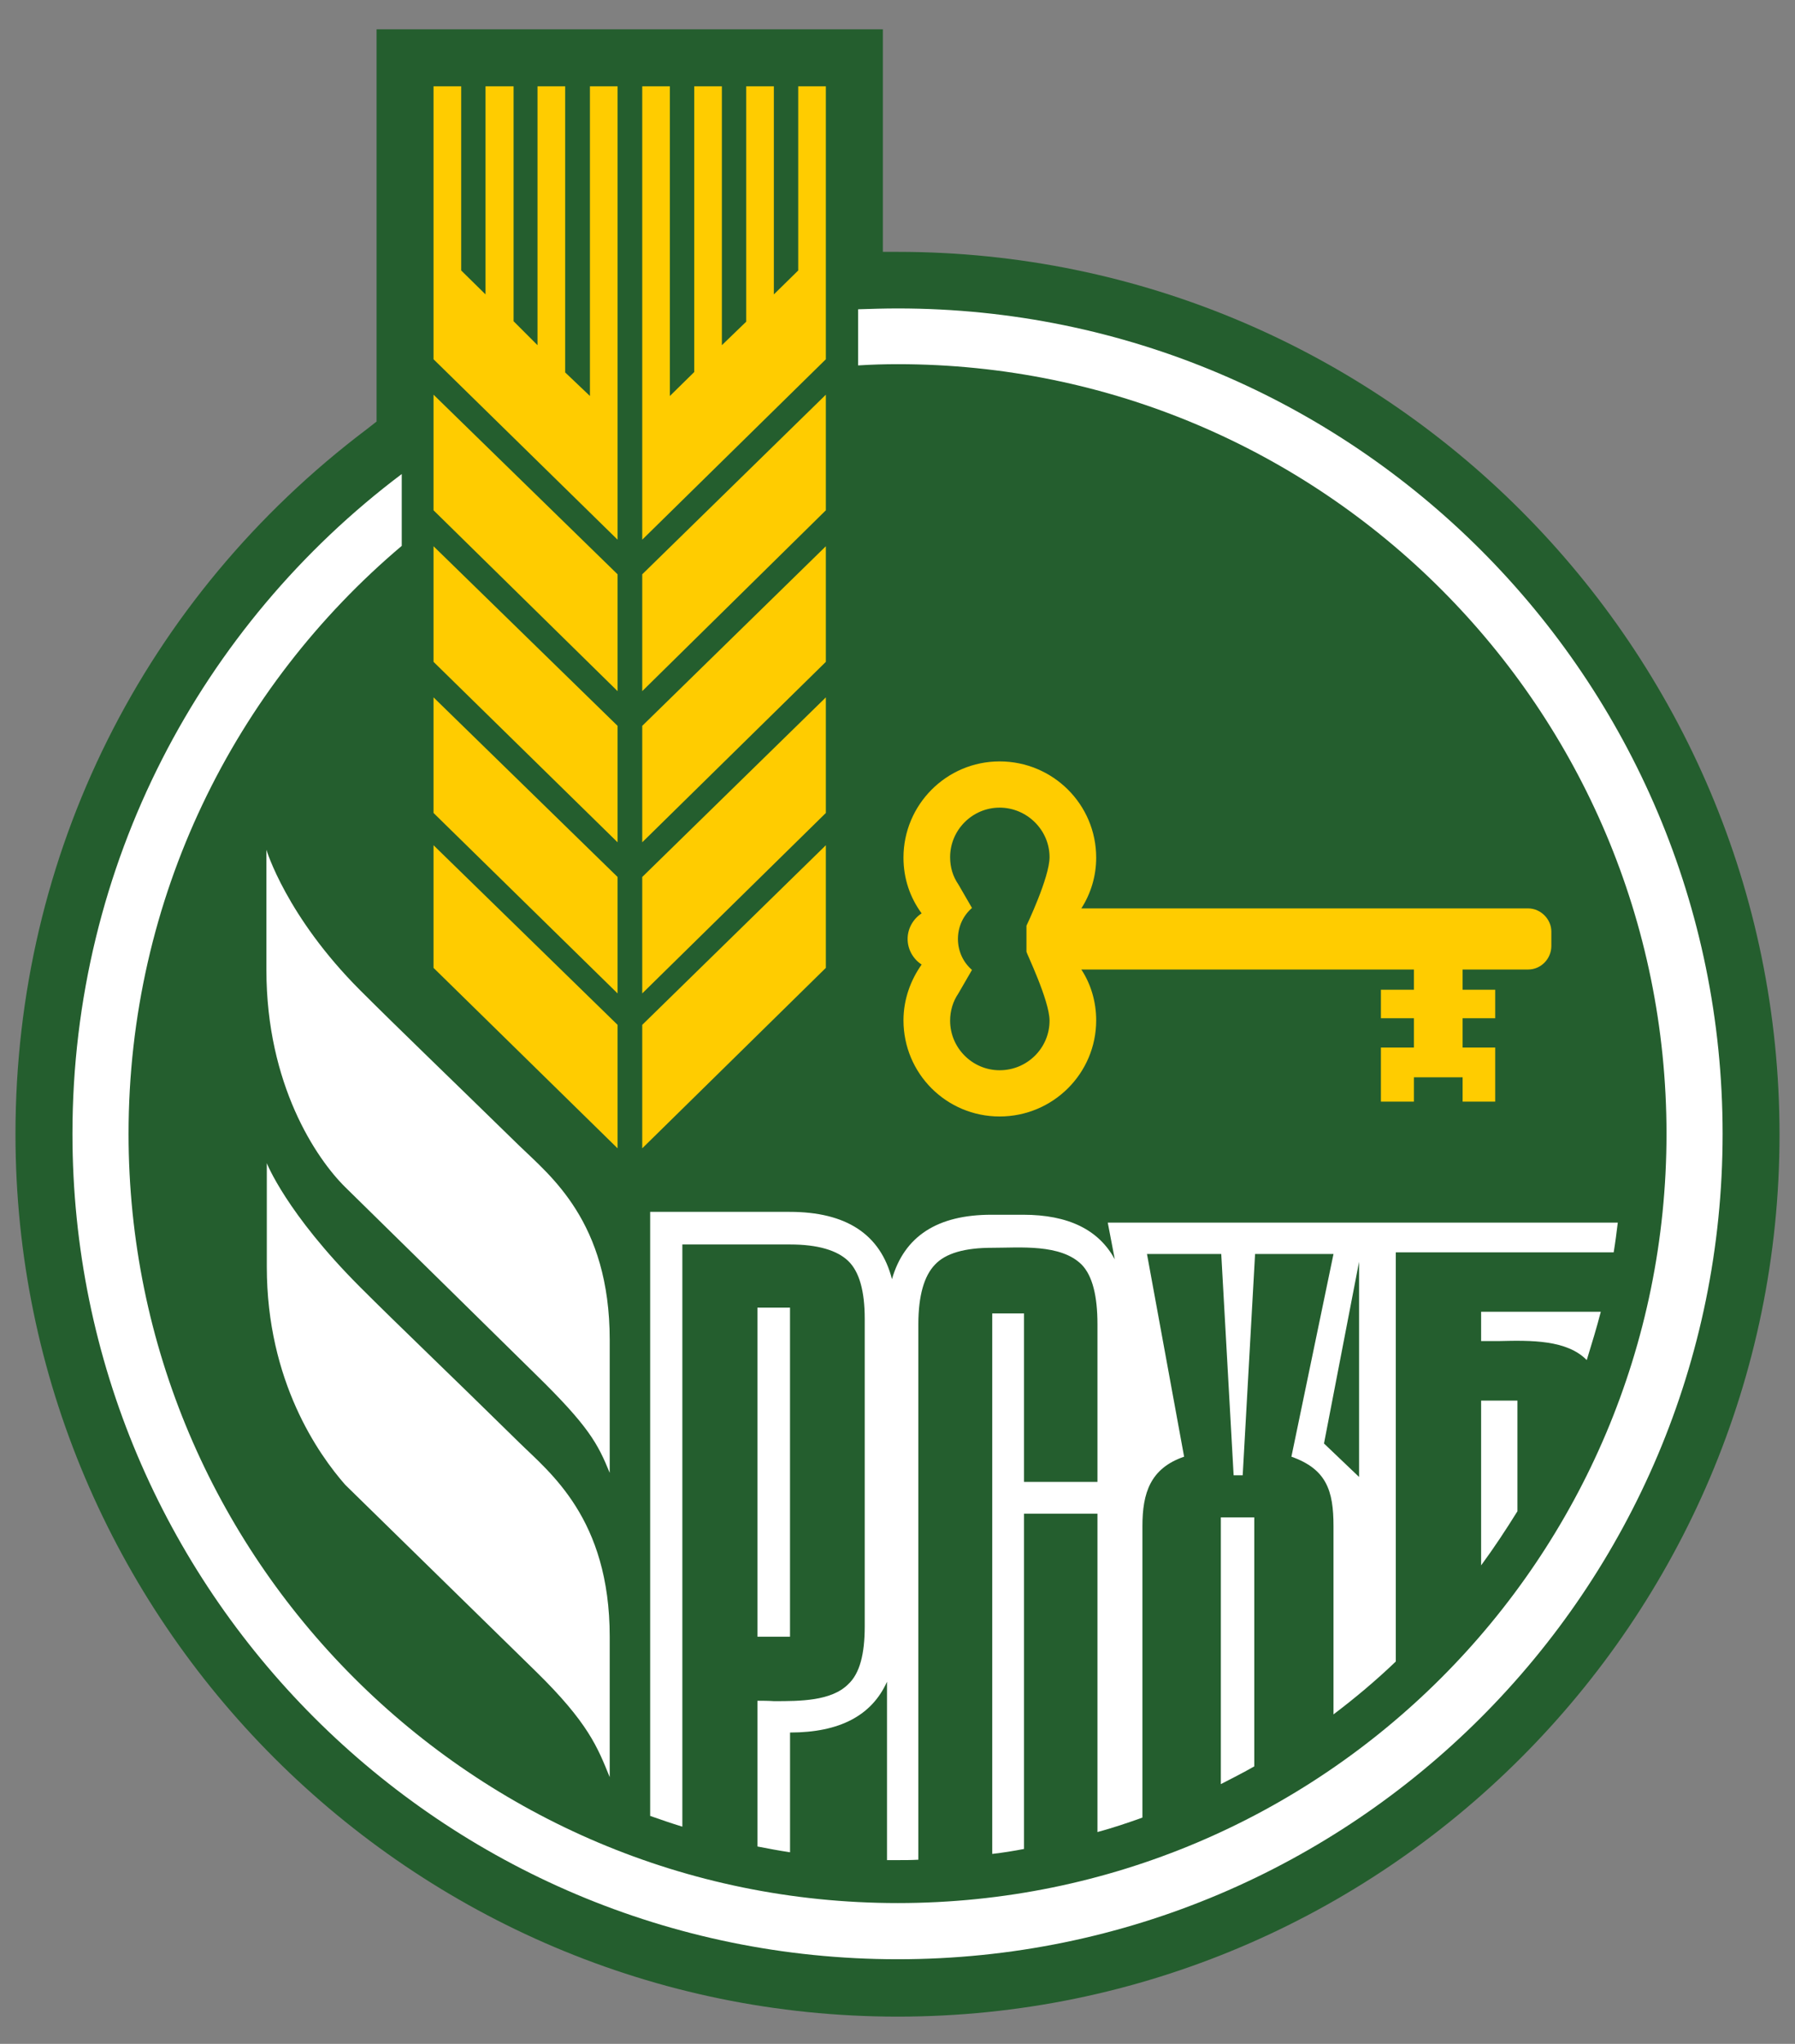 <svg width="58" height="66" viewBox="0 0 58 66" fill="none" xmlns="http://www.w3.org/2000/svg">
<rect x="0" y="0" width="58" height="66" fill="#808080" stroke="none"/>
<path fill-rule="evenodd" clip-rule="evenodd" d="M29.007 65.12C13.287 65.12 0.5 52.333 0.5 36.626C0.5 27.6 4.647 19.293 11.86 13.853L12.167 13.613V0.946H28.527V8.133C28.687 8.133 28.847 8.133 29.007 8.133C44.727 8.133 57.5 20.92 57.5 36.64C57.5 52.333 44.713 65.12 29.007 65.12Z" fill="#245E2E"/>
<path fill-rule="evenodd" clip-rule="evenodd" d="M20.752 37.081L26.685 31.254V27.294L20.752 33.094V37.081Z" fill="#FFCC00"/>
<path fill-rule="evenodd" clip-rule="evenodd" d="M20.752 22.318L26.685 16.478V12.745L20.752 18.545V22.318Z" fill="#FFCC00"/>
<path fill-rule="evenodd" clip-rule="evenodd" d="M20.752 27.199L26.685 21.372V17.639L20.752 23.439V27.199Z" fill="#FFCC00"/>
<path fill-rule="evenodd" clip-rule="evenodd" d="M19.062 12.787L18.262 12.027V2.787H17.368V11.147L16.595 10.374V2.787H15.688V9.507L14.902 8.734V2.787H14.008V11.601L19.955 17.427V2.787H19.062V12.787Z" fill="#FFCC00"/>
<path fill-rule="evenodd" clip-rule="evenodd" d="M20.752 32.079L26.685 26.252V22.519L20.752 28.319V32.079Z" fill="#FFCC00"/>
<path fill-rule="evenodd" clip-rule="evenodd" d="M14.008 31.254L19.955 37.081V33.094L14.008 27.294V31.254Z" fill="#FFCC00"/>
<path fill-rule="evenodd" clip-rule="evenodd" d="M25.792 8.734L25.005 9.507V2.787H24.112V10.387L23.325 11.147V2.787H22.432V12.014L21.645 12.787V2.787H20.752V17.427L26.685 11.601V2.787H25.792V8.734Z" fill="#FFCC00"/>
<path fill-rule="evenodd" clip-rule="evenodd" d="M14.008 16.478L19.955 22.318V18.545L14.008 12.745V16.478Z" fill="#FFCC00"/>
<path fill-rule="evenodd" clip-rule="evenodd" d="M14.008 21.372L19.955 27.199V23.439L14.008 17.639V21.372Z" fill="#FFCC00"/>
<path fill-rule="evenodd" clip-rule="evenodd" d="M14.008 26.252L19.955 32.079V28.319L14.008 22.519V26.252Z" fill="#FFCC00"/>
<path fill-rule="evenodd" clip-rule="evenodd" d="M49.38 29.334H35.567H34.94C35.247 28.854 35.42 28.294 35.42 27.694C35.42 25.974 34.02 24.587 32.3 24.587C30.58 24.587 29.193 25.987 29.193 27.694C29.193 28.373 29.407 28.987 29.78 29.494C29.513 29.667 29.327 29.974 29.327 30.32C29.327 30.667 29.513 30.974 29.78 31.147C29.42 31.654 29.193 32.28 29.193 32.947C29.193 34.667 30.58 36.053 32.3 36.053C34.02 36.053 35.42 34.667 35.42 32.947C35.42 32.347 35.247 31.773 34.94 31.307H37.553H45.687V31.96H44.62V32.88H45.687V33.827H44.62V35.574H45.687V34.787H47.26V35.574H48.313V33.827H47.26V32.88H48.313V31.96H47.26V31.307H49.38C49.793 31.307 50.127 30.96 50.127 30.547V30.08C50.127 29.68 49.78 29.334 49.38 29.334ZM33.913 32.96C33.913 33.84 33.193 34.56 32.3 34.56C31.42 34.56 30.7 33.84 30.7 32.96C30.7 32.64 30.793 32.334 30.967 32.08L31.407 31.32C31.127 31.08 30.953 30.72 30.953 30.32C30.953 29.92 31.127 29.56 31.407 29.32L30.967 28.56C30.793 28.307 30.7 28.014 30.7 27.68C30.7 26.8 31.42 26.08 32.3 26.08C33.18 26.08 33.913 26.8 33.913 27.68C33.913 28.334 33.167 29.893 33.167 29.893V30.733C33.153 30.747 33.913 32.307 33.913 32.96Z" fill="#FFCC00"/>
<path fill-rule="evenodd" clip-rule="evenodd" d="M8.608 27.44V31.32C8.608 35.027 10.221 37.414 11.154 38.334C11.701 38.867 17.221 44.294 17.301 44.374C19.021 46.054 19.314 46.614 19.701 47.56V43.267C19.701 39.44 17.768 37.961 16.768 36.987C14.448 34.721 12.888 33.227 11.634 31.974C9.248 29.587 8.608 27.44 8.608 27.44Z" fill="white"/>
<path fill-rule="evenodd" clip-rule="evenodd" d="M16.767 46.573C14.447 44.293 12.887 42.813 11.634 41.56C9.248 39.173 8.621 37.56 8.621 37.56V40.906C8.621 44.613 10.301 46.973 11.154 47.946C11.701 48.48 17.234 53.893 17.301 53.96C19.021 55.64 19.314 56.44 19.701 57.386V52.853C19.701 49.026 17.754 47.546 16.767 46.573Z" fill="white"/>
<path fill-rule="evenodd" clip-rule="evenodd" d="M29.008 9.96C28.581 9.96 28.154 9.973 27.728 9.987V11.8C28.141 11.773 28.568 11.76 29.008 11.76C42.728 11.76 53.848 22.88 53.848 36.613C53.848 50.333 42.728 61.453 29.008 61.453C15.288 61.453 4.154 50.333 4.154 36.613C4.154 29 7.581 22.187 12.981 17.627V15.307C6.514 20.173 2.341 27.907 2.341 36.613C2.341 51.333 14.274 63.267 29.008 63.267C43.728 63.267 55.661 51.333 55.661 36.613C55.661 21.893 43.728 9.96 29.008 9.96Z" fill="white"/>
<path fill-rule="evenodd" clip-rule="evenodd" d="M47.858 50.548C48.271 49.988 48.658 49.401 49.031 48.801V45.227H47.858V50.548Z" fill="white"/>
<path fill-rule="evenodd" clip-rule="evenodd" d="M51.271 43.919C51.431 43.398 51.591 42.879 51.725 42.358H47.858V43.305H48.445C49.471 43.279 50.631 43.265 51.271 43.919Z" fill="white"/>
<path d="M25.527 42.226H24.474V52.852H25.527V42.226Z" fill="white"/>
<path fill-rule="evenodd" clip-rule="evenodd" d="M22.061 40.186H25.528C26.421 40.186 27.048 40.373 27.408 40.719C27.768 41.066 27.941 41.693 27.941 42.586V52.52C27.941 53.413 27.781 54.039 27.408 54.386C26.861 54.933 25.848 54.933 25.008 54.933C24.821 54.92 24.634 54.92 24.474 54.92V59.626C24.821 59.693 25.168 59.76 25.528 59.813V55.946C27.128 55.946 28.168 55.4 28.661 54.306V60.066C28.768 60.066 28.888 60.066 29.008 60.066C29.235 60.066 29.448 60.066 29.674 60.053V42.76C29.674 41.84 29.861 41.2 30.208 40.84C30.554 40.466 31.181 40.293 32.061 40.293C32.954 40.293 34.275 40.16 34.954 40.84C35.301 41.2 35.461 41.853 35.461 42.76V47.853H33.088V42.413H32.061V59.866C32.408 59.826 32.741 59.773 33.088 59.706V48.88H35.461V59.16C35.955 59.026 36.434 58.866 36.914 58.693V49.28C36.914 48.213 37.168 47.413 38.261 47.039L37.061 40.493H39.461L39.861 47.639H40.154L40.554 40.493H43.088L41.728 47.039C42.861 47.44 43.088 48.133 43.088 49.28V55.36C43.794 54.826 44.461 54.266 45.101 53.653V40.44H52.141C52.194 40.12 52.234 39.813 52.274 39.48H35.794L36.021 40.666C35.501 39.706 34.514 39.226 33.061 39.226H32.034C30.288 39.226 29.221 39.919 28.821 41.306C28.448 39.853 27.341 39.133 25.514 39.133H21.008V58.639C21.354 58.76 21.701 58.88 22.048 58.986V40.186H22.061ZM43.914 47.693L42.781 46.613L43.914 40.746V47.693Z" fill="white"/>
<path fill-rule="evenodd" clip-rule="evenodd" d="M39.448 57.612C39.808 57.426 40.181 57.239 40.528 57.039V48.999H39.448V57.612Z" fill="white"/>
</svg>
